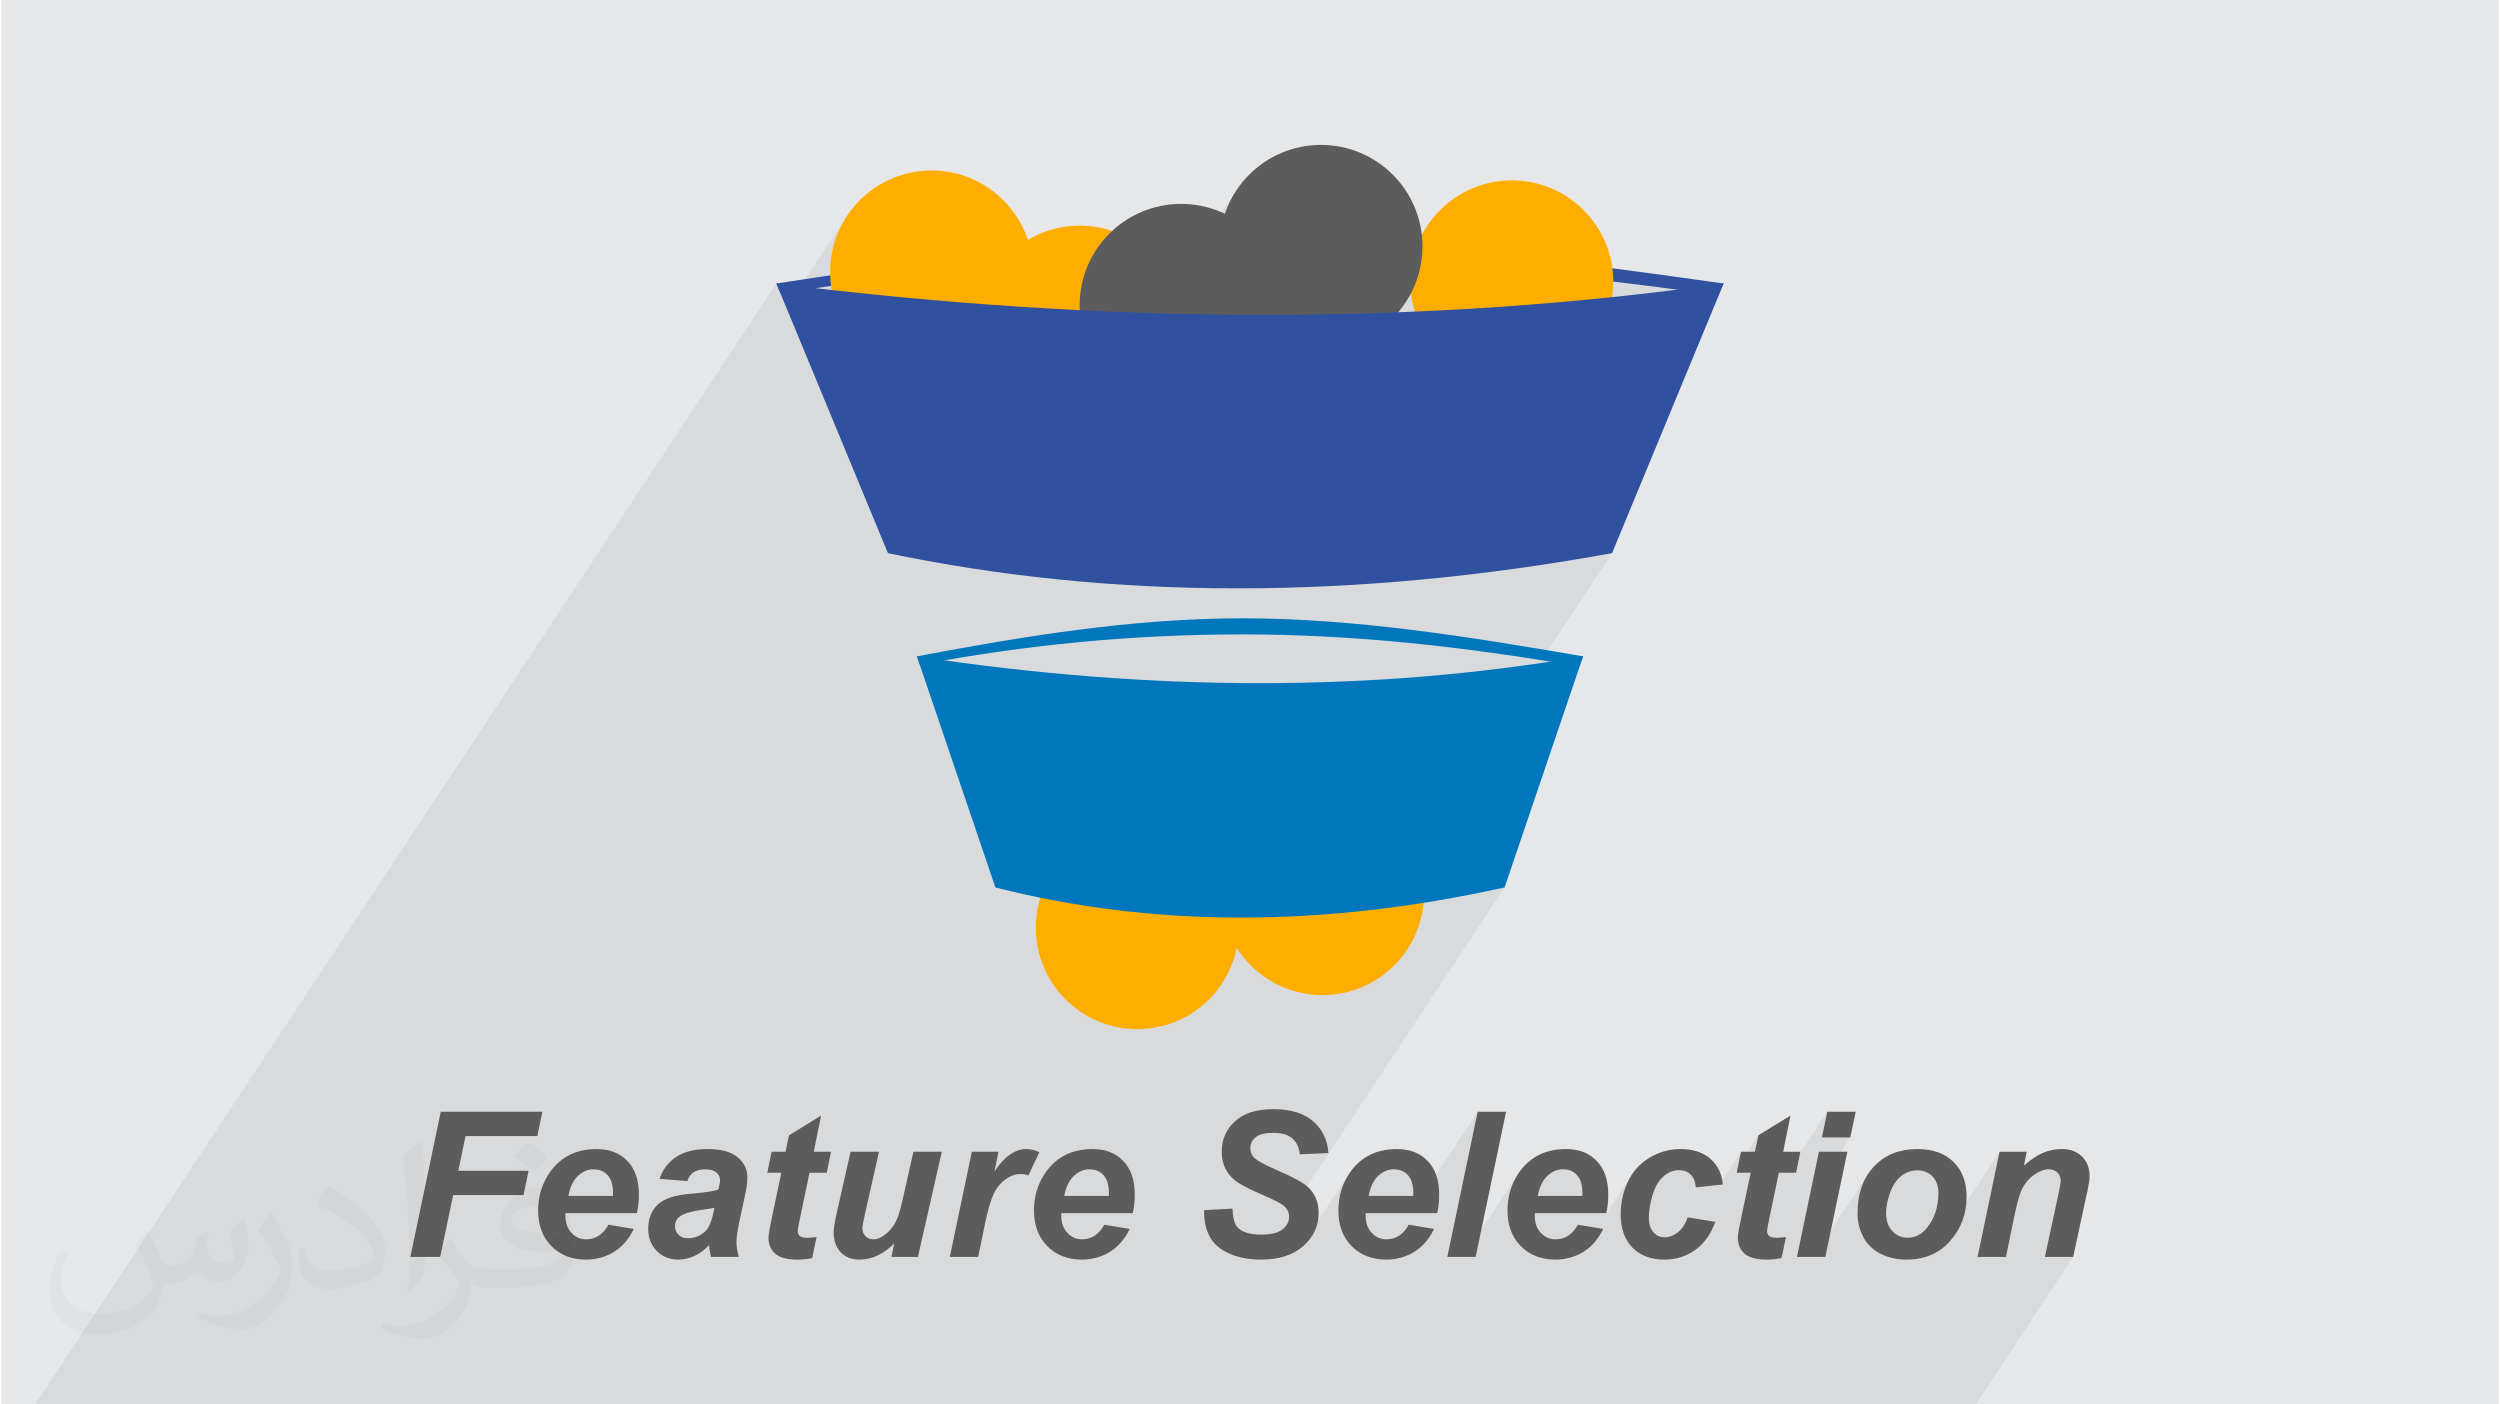 <?xml version="1.0" encoding="UTF-8"?>
<!DOCTYPE svg PUBLIC "-//W3C//DTD SVG 1.0//EN" "http://www.w3.org/TR/2001/REC-SVG-20010904/DTD/svg10.dtd">
<!-- Creator: CorelDRAW 2017 -->
<svg xmlns="http://www.w3.org/2000/svg" xml:space="preserve" width="356px" height="200px" version="1.0" shape-rendering="geometricPrecision" text-rendering="geometricPrecision" image-rendering="optimizeQuality" fill-rule="evenodd" clip-rule="evenodd"
viewBox="0 0 35600 20025"
 xmlns:xlink="http://www.w3.org/1999/xlink">
 <g id="Layer_x0020_1">
  <g id="_1655370260976">
   <path fill="#E6E7E8" d="M0 0l35600 0 0 20025 -35600 0 0 -20025z"/>
   <path fill="#373435" fill-opacity="0.078" d="M24474 4210l-2545 3848 4 0 342 -53 343 -57 344 -61 -1009 1525 79 13 153 25 154 25 154 27 -2230 3372 204 -33 240 -42 240 -46 241 -48 242 -52 -3077 4653 3 18 1 23 -1 26 -5 25 -7 24 -10 23 -13 22 -324 491 56 -2 89 -9 83 -15 78 -22 73 -27 67 -34 58 -36 730 -1104 -41 61 -34 64 -30 65 -24 68 -18 70 -14 72 -8 74 -2 76 3 77 8 73 15 70 20 61 474 -718 22 -28 24 -26 26 -22 26 -20 27 -16 28 -14 28 -10 30 -8 30 -4 31 -2 31 2 29 3 27 7 26 9 25 12 22 15 21 17 20 20 17 22 16 25 13 28 10 30 8 33 6 36 4 38 1 41 0 3 0 5 0 4 0 5 -1 6 0 5 0 6 -1 7 -162 246 126 0 956 -1446 -433 2070 227 0 802 -1212 -40 61 -35 64 -29 65 -24 68 -19 70 -13 72 -8 74 -3 76 3 77 9 73 15 70 19 60 475 -717 22 -28 24 -26 25 -22 26 -20 27 -16 28 -14 28 -10 30 -8 30 -4 31 -2 31 2 29 3 28 7 26 9 24 12 23 15 21 17 19 20 18 22 15 25 13 28 10 30 9 33 5 36 4 38 1 41 0 3 0 5 0 4 0 5 0 6 -1 5 0 6 0 7 -163 246 504 0 -387 585 3 -1 749 -1132 -31 50 -27 53 -23 55 -21 56 -18 57 -14 57 -11 59 -8 59 -5 60 -1 61 2 73 8 69 13 65 19 61 6 14 494 -748 22 -29 23 -26 25 -23 26 -21 26 -18 26 -15 28 -12 27 -10 28 -7 29 -4 29 -1 25 1 23 3 23 4 21 7 20 8 18 10 18 13 16 14 15 15 14 18 12 21 10 22 9 24 7 26 6 29 4 31 330 -36 313 -473 -41 203 289 -437 -49 234 -199 300 139 0 -128 605 -13 60 -11 54 -9 48 -8 42 -6 38 -4 31 0 1 580 -879 116 0 575 -870 -77 367 405 0 -592 896 -169 807 233 0 810 -1224 -47 70 -41 75 -33 81 -25 86 -19 91 -11 97 -3 102 1 44 4 44 6 42 9 43 11 41 14 41 13 31 473 -716 21 -29 21 -26 24 -24 24 -21 26 -19 27 -17 27 -14 29 -12 30 -9 30 -6 31 -4 33 -1 32 1 31 4 29 7 28 10 26 12 25 15 23 18 21 20 20 23 17 25 15 26 11 28 9 30 7 32 4 34 1 35 -2 72 -8 69 -12 66 -18 63 -22 61 -28 57 -33 55 -336 509 5 0 96 -4 90 -13 85 -21 80 -29 2 -1 973 -1470 -309 1476 667 -1009 19 -27 21 -26 23 -24 23 -23 26 -21 26 -19 28 -18 26 -15 26 -13 25 -11 25 -8 24 -6 23 -4 23 -1 20 1 19 2 18 4 17 5 15 6 15 8 13 9 12 11 11 12 10 13 8 14 6 15 5 16 4 17 2 19 1 19 -1 12 -3 17 -3 21 -5 26 -6 31 -7 36 -8 40 -9 45 -184 850 404 0 -1391 2104 -27670 0 10571 -15983 60 140 202 -31 39 -5 712 -1077 -72 119 -61 127 -49 133 -36 138 -22 144 -7 148 7 148 8 51 85 -12 201 -27 202 -26 202 -25 202 -24 202 -23 203 -22 202 -21 203 -20 203 -20 203 -18 204 -17 204 -16 204 -16 204 -14 205 -14 205 -12 205 -12 127 -6 124 -187 -73 119 -32 67 60 -3 206 -10 207 -8 206 -8 208 -6 207 -6 209 -4 149 -3 647 -979 -72 119 -61 127 -49 133 -35 138 -22 144 -8 148 8 148 2 18 68 -1 210 0 211 0 210 2 211 3 210 4 211 5 210 6 211 8 210 8 211 10 211 10 211 12 8 1 355 -537 -73 119 -61 127 -48 133 -36 139 -4 26 70 5 211 13 212 15 212 16 212 17 212 17 213 19 213 19 213 21 214 21 214 23 214 23 215 24 216 25 216 26 216 27 217 27 217 28 218 30 219 29 219 31z"/>
   <g>
    <path fill="#5C5C5C" fill-rule="nonzero" d="M5829 17921l433 -2070 1449 0 -72 347 -1024 0 -103 495 1002 0 -72 346 -1003 0 -185 882 -425 0zm3229 -624l-1018 0c-1,16 -1,28 -1,37 0,101 29,182 86,243 57,62 128,93 210,93 136,0 242,-70 318,-208l361 60c-70,146 -165,255 -283,328 -119,72 -251,109 -399,109 -202,0 -366,-64 -492,-192 -127,-128 -190,-297 -190,-508 0,-206 57,-389 171,-550 155,-217 377,-326 665,-326 184,0 330,57 438,171 109,113 163,273 163,478 0,98 -10,186 -29,265zm-341 -246c1,-18 1,-32 1,-41 0,-113 -25,-197 -75,-253 -50,-57 -117,-85 -201,-85 -84,0 -159,32 -226,96 -66,64 -111,158 -134,283l635 0zm1061 -211l-396 -33c45,-133 124,-237 237,-312 113,-74 262,-112 448,-112 193,0 336,39 428,117 93,78 139,173 139,285 0,45 -4,94 -12,144 -8,51 -36,185 -84,402 -40,179 -60,305 -60,377 0,64 12,135 34,213l-395 0c-16,-54 -26,-111 -29,-169 -60,66 -128,117 -205,153 -77,36 -155,54 -233,54 -125,0 -227,-41 -308,-123 -81,-82 -122,-187 -122,-316 0,-143 45,-258 134,-344 89,-86 248,-138 477,-156 193,-17 322,-36 387,-59 17,-56 26,-102 26,-135 0,-44 -18,-80 -53,-110 -35,-29 -87,-44 -155,-44 -73,0 -130,15 -172,44 -42,29 -71,71 -86,124zm386 379c-24,7 -57,13 -97,19 -203,24 -336,60 -399,108 -44,35 -66,81 -66,139 0,48 17,88 51,121 34,33 78,49 134,49 61,0 119,-15 173,-45 54,-30 95,-68 121,-116 27,-47 51,-121 72,-221l11 -54zm754 -498l61 -300 199 0 49 -234 458 -281 -105 515 246 0 -61 300 -246 0 -132 634c-24,113 -36,178 -36,194 0,31 10,55 29,73 20,17 55,26 107,26 18,0 62,-3 133,-10l-63 300c-70,14 -141,21 -214,21 -142,0 -246,-28 -311,-83 -64,-56 -97,-133 -97,-231 0,-47 19,-153 55,-319l128 -605 -200 0zm1187 -300l405 0 -200 890c-25,107 -37,174 -37,200 0,44 14,81 43,112 29,31 66,47 112,47 32,0 64,-7 95,-21 32,-14 64,-36 97,-65 34,-29 63,-62 90,-99 26,-37 51,-86 74,-146 16,-45 35,-113 56,-202l161 -716 405 0 -341 1500 -378 0 40 -192c-152,153 -318,230 -497,230 -114,0 -203,-36 -268,-107 -65,-70 -98,-166 -98,-285 0,-52 18,-155 52,-310l189 -836zm1729 0l380 0 -57 282c140,-213 291,-320 454,-320 58,0 120,15 186,44l-156 332c-36,-13 -76,-20 -117,-20 -70,0 -141,26 -213,79 -72,53 -129,124 -169,212 -41,88 -81,229 -121,421l-97 470 -404 0 314 -1500zm2294 876l-1018 0c-1,16 -1,28 -1,37 0,101 29,182 86,243 57,62 128,93 210,93 136,0 242,-70 318,-208l362 60c-71,146 -166,255 -284,328 -119,72 -251,109 -399,109 -202,0 -366,-64 -492,-192 -127,-128 -190,-297 -190,-508 0,-206 57,-389 171,-550 155,-217 377,-326 665,-326 184,0 330,57 438,171 109,113 163,273 163,478 0,98 -10,186 -29,265zm-341 -246c1,-18 1,-32 1,-41 0,-113 -25,-197 -75,-253 -50,-57 -117,-85 -201,-85 -84,0 -159,32 -225,96 -67,64 -112,158 -135,283l635 0zm1359 203l404 -21c6,129 28,216 67,260 62,74 177,110 344,110 140,0 241,-25 303,-75 62,-50 93,-110 93,-181 0,-61 -25,-113 -76,-156 -36,-31 -134,-82 -295,-151 -160,-70 -277,-128 -351,-175 -74,-47 -132,-107 -174,-182 -43,-75 -64,-162 -64,-262 0,-175 63,-320 190,-435 125,-115 308,-172 547,-172 243,0 431,56 564,171 134,114 207,266 220,455l-408 18c-10,-98 -46,-174 -107,-227 -61,-53 -151,-79 -271,-79 -118,0 -201,21 -251,62 -51,41 -76,94 -76,157 0,60 23,109 69,148 46,39 148,93 306,162 238,103 389,186 454,251 97,94 145,215 145,363 0,183 -72,340 -217,469 -144,130 -345,195 -603,195 -178,0 -332,-30 -463,-90 -130,-59 -222,-142 -276,-248 -53,-106 -78,-229 -74,-367zm3322 43l-1018 0c-1,16 -1,28 -1,37 0,101 28,182 86,243 57,62 127,93 210,93 136,0 242,-70 318,-208l361 60c-71,146 -165,255 -284,328 -118,72 -251,109 -398,109 -202,0 -366,-64 -493,-192 -126,-128 -189,-297 -189,-508 0,-206 56,-389 171,-550 155,-217 377,-326 665,-326 184,0 330,57 438,171 109,113 163,273 163,478 0,98 -10,186 -29,265zm-342 -246c1,-18 2,-32 2,-41 0,-113 -25,-197 -75,-253 -50,-57 -117,-85 -201,-85 -84,0 -159,32 -226,96 -66,64 -111,158 -135,283l635 0zm487 870l433 -2070 405 0 -434 2070 -404 0zm2266 -624l-1018 0c-1,16 -1,28 -1,37 0,101 29,182 86,243 57,62 128,93 210,93 136,0 242,-70 318,-208l362 60c-71,146 -166,255 -284,328 -119,72 -251,109 -399,109 -202,0 -366,-64 -492,-192 -127,-128 -190,-297 -190,-508 0,-206 57,-389 171,-550 155,-217 377,-326 665,-326 184,0 330,57 438,171 109,113 163,273 163,478 0,98 -10,186 -29,265zm-341 -246c1,-18 1,-32 1,-41 0,-113 -25,-197 -75,-253 -50,-57 -116,-85 -201,-85 -84,0 -159,32 -225,96 -67,64 -112,158 -135,283l635 0zm1504 306l393 64c-65,176 -160,309 -288,401 -126,91 -273,137 -441,137 -190,0 -342,-57 -454,-172 -111,-114 -167,-271 -167,-471 0,-164 33,-318 101,-464 68,-146 170,-260 306,-343 137,-84 286,-126 449,-126 177,0 318,47 423,139 106,93 165,215 178,366l-385 42c-9,-85 -35,-147 -77,-186 -42,-40 -96,-60 -164,-60 -78,0 -151,29 -219,88 -68,58 -120,146 -156,263 -36,116 -54,226 -54,328 0,89 21,157 64,206 44,48 97,72 163,72 64,0 127,-24 187,-71 60,-47 107,-118 141,-213zm697 -636l61 -300 199 0 49 -234 458 -281 -104 515 245 0 -61 300 -246 0 -132 634c-24,113 -36,178 -36,194 0,31 10,55 30,73 19,17 55,26 106,26 18,0 62,-3 134,-10l-64 300c-69,14 -141,21 -214,21 -142,0 -246,-28 -311,-83 -64,-56 -97,-133 -97,-231 0,-47 19,-153 55,-319l128 -605 -200 0zm1292 -870l405 0 -77 367 -405 0 77 -367zm-119 570l405 0 -314 1500 -405 0 314 -1500zm550 878c0,-279 78,-501 234,-667 157,-166 363,-249 618,-249 220,0 393,61 517,184 124,122 186,286 186,494 0,243 -77,454 -233,631 -155,178 -362,267 -623,267 -141,0 -266,-29 -375,-85 -109,-57 -190,-137 -244,-241 -53,-104 -80,-215 -80,-334zm1153 -292c0,-97 -28,-174 -84,-233 -55,-58 -127,-87 -215,-87 -88,0 -165,27 -233,82 -67,54 -120,134 -157,237 -38,104 -57,200 -57,287 0,109 29,195 88,258 58,64 131,96 219,96 111,0 204,-49 279,-144 107,-136 160,-301 160,-496zm872 -586l387 0 -39 197c96,-85 187,-145 271,-181 84,-36 172,-54 265,-54 124,0 221,36 293,108 72,71 107,166 107,285 0,52 -18,152 -52,298l-182 847 -404 0 184 -850c26,-127 40,-203 42,-228 0,-53 -16,-95 -47,-125 -31,-30 -74,-46 -129,-46 -60,0 -126,25 -200,76 -73,50 -130,116 -172,199 -32,58 -67,178 -106,358l-127 616 -405 0 314 -1500z"/>
    <g>
     <path fill="#3051A0" fill-rule="nonzero" d="M11047 4042c2160,-333 4348,-633 6606,-633 2256,0 4544,300 6900,633l-79 168c-2341,-331 -4575,-532 -6821,-532 -2244,0 -4399,172 -6546,504l-60 -140z"/>
     <path fill="#0077BD" fill-rule="nonzero" d="M13051 9358c1519,-286 3058,-542 4646,-542 1586,0 3195,256 4852,542l-56 144c-1646,-284 -3217,-457 -4796,-457 -1578,0 -3094,149 -4603,433l-43 -120z"/>
     <circle fill="#FFAE00" cx="21533" cy="4019" r="1447"/>
     <circle fill="#FFAE00" cx="18619" cy="5486" r="1447"/>
     <circle fill="#FFAE00" cx="15373" cy="4664" r="1447"/>
     <circle fill="#FFAE00" cx="13260" cy="3878" r="1447"/>
     <circle fill="#5C5C5C" cx="18812" cy="3513" r="1447"/>
     <circle fill="#5C5C5C" cx="16818" cy="4354" r="1447"/>
     <path fill="#3051A0" d="M11047 4042c4771,596 9274,596 13506,0l-1591 3845c-3681,669 -7122,669 -10324,0l-1591 -3845z"/>
     <circle fill="#FFAE00" cx="18834" cy="12741" r="1447"/>
     <circle fill="#FFAE00" cx="16193" cy="13226" r="1447"/>
     <path fill="#0077BD" d="M13051 9358c3355,510 6521,510 9498,0l-1119 3295c-2588,573 -5009,573 -7260,0l-1119 -3295z"/>
    </g>
   </g>
   <path fill="#373435" fill-opacity="0.031" d="M2082 17547c68,103 112,202 155,312 32,64 49,183 199,183 44,0 107,-14 163,-45 63,-33 111,-83 136,-159l60 -202 146 -72 10 10c-20,76 -25,149 -25,206 0,169 146,233 262,233 68,0 129,-33 129,-95 0,-80 -34,-216 -78,-338 68,-68 136,-136 214,-191l12 6c34,144 53,286 53,381 0,93 -41,196 -75,264 -70,132 -194,237 -344,237 -114,0 -241,-57 -328,-163l-5 0c-82,102 -209,194 -412,194l-63 0c-10,134 -39,229 -83,314 -121,237 -480,404 -818,404 -470,0 -706,-272 -706,-633 0,-223 73,-431 185,-578l92 38c-70,134 -117,261 -117,385 0,338 275,499 592,499 294,0 658,-187 724,-404 -25,-237 -114,-349 -250,-565 41,-72 94,-144 160,-221l12 0zm5421 -1274c99,62 196,136 291,220 -53,75 -119,143 -201,203 -95,-77 -190,-143 -287,-213 66,-74 131,-146 197,-210zm51 926c-160,0 -291,105 -291,183 0,167 320,219 703,217 -48,-196 -216,-400 -412,-400zm-359 895c208,0 390,-6 529,-41 155,-40 286,-118 286,-172 0,-14 0,-31 -5,-45 -87,8 -187,8 -274,8 -282,0 -498,-64 -583,-222 -21,-44 -36,-93 -36,-149 0,-153 66,-303 182,-406 97,-85 204,-138 313,-138 197,0 354,158 464,408 60,136 101,293 101,491 0,132 -36,243 -118,326 -153,148 -435,204 -867,204l-196 0 0 0 -51 0c-107,0 -184,-19 -245,-66l-10 0c3,25 5,49 5,72 0,97 -32,221 -97,320 -192,286 -400,410 -580,410 -182,0 -405,-70 -606,-161l36 -70c65,27 155,45 279,45 325,0 752,-313 805,-618 -12,-25 -34,-58 -65,-93 -95,-113 -155,-208 -211,-307 48,-95 92,-171 133,-240l17 -2c139,283 265,446 546,446l44 0 0 0 204 0zm-1408 299c24,-130 26,-276 26,-413l0 -202c0,-377 -48,-926 -87,-1283 68,-74 163,-160 238,-218l22 6c51,450 63,971 63,1452 0,126 -5,249 -17,340 -7,114 -73,200 -214,332l-31 -14zm-1449 -596c7,177 94,317 398,317 189,0 349,-49 526,-134 32,-14 49,-33 49,-49 0,-111 -85,-258 -228,-392 -139,-126 -323,-237 -495,-311 -59,-25 -78,-52 -78,-77 0,-51 68,-158 124,-235l19 -2c197,103 417,256 580,427 148,157 240,316 240,489 0,128 -39,249 -102,361 -216,109 -446,192 -674,192 -277,0 -466,-130 -466,-436 0,-33 0,-84 12,-150l95 0zm-501 -503l172 278c63,103 122,215 122,392l0 227c0,183 -117,379 -306,573 -148,132 -279,188 -400,188 -180,0 -386,-56 -624,-159l27 -70c75,20 162,37 269,37 342,-2 692,-252 852,-557 19,-35 26,-68 26,-91 0,-35 -19,-74 -34,-109 -87,-165 -184,-315 -291,-454 56,-88 112,-173 173,-257l14 2z"/>
  </g>
 </g>
</svg>
